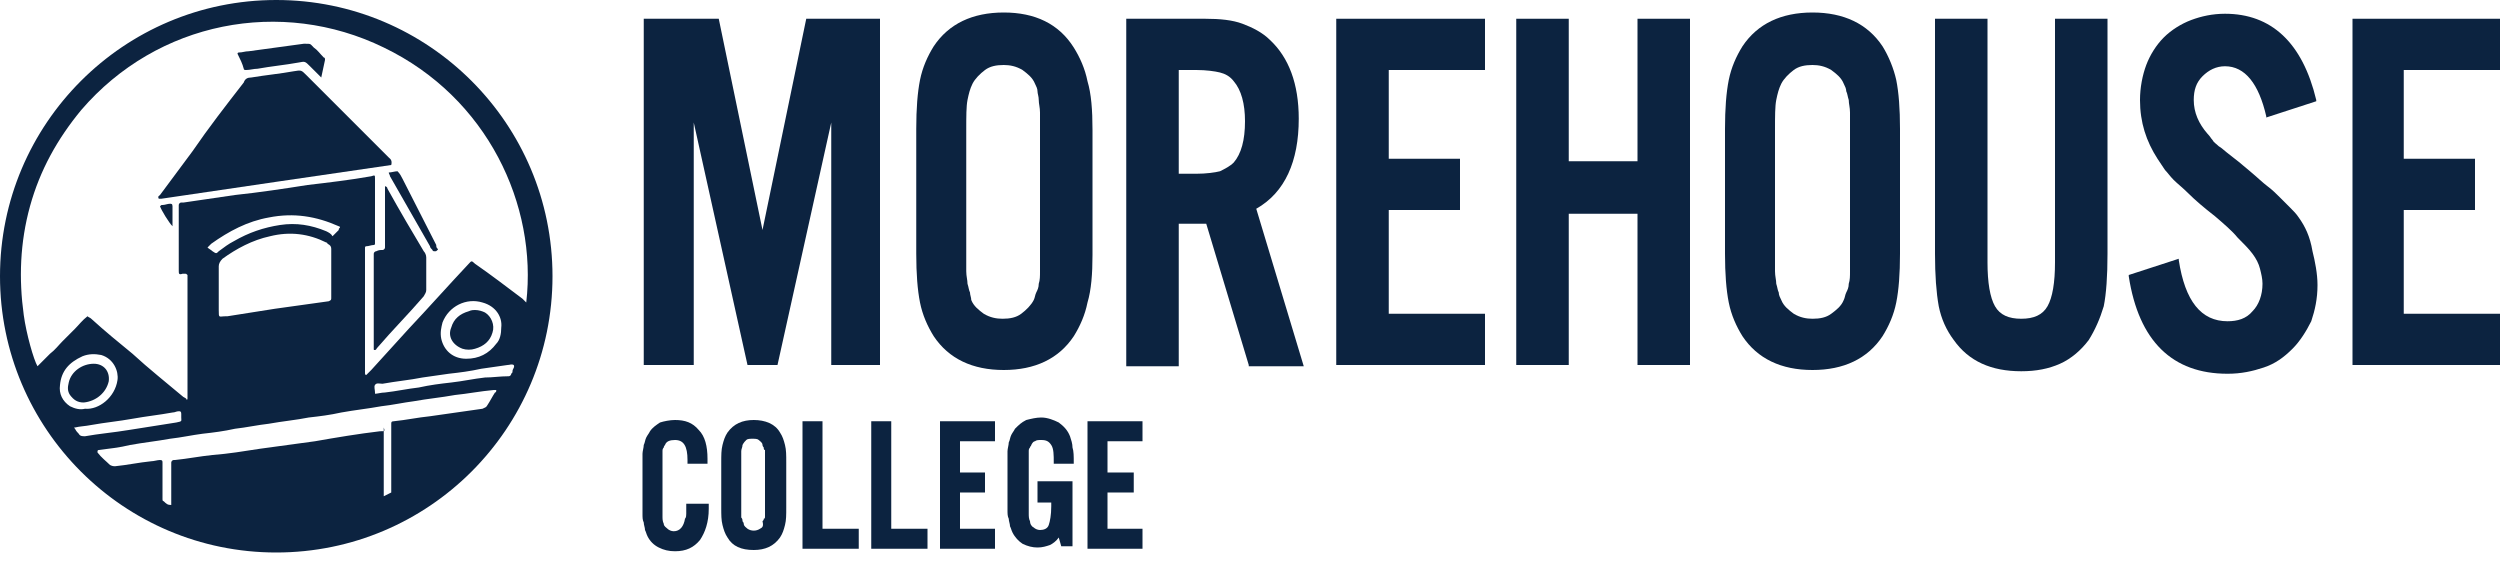 <?xml version="1.0" encoding="UTF-8"?> <svg xmlns="http://www.w3.org/2000/svg" xmlns:xlink="http://www.w3.org/1999/xlink" version="1.1" id="Layer_1" x="0px" y="0px" viewBox="0 0 200 45" style="enable-background:new 0 0 200 45;" xml:space="preserve"> <style type="text/css"> .st0{fill-rule:evenodd;clip-rule:evenodd;fill:#0C2340;} </style> <g id="DEV"> <g id="Block-Editor---Patterns-Phase-2" transform="translate(-1132, -5393)"> <g id="MHC_CUPOLA_HORZ_4C-Copy" transform="translate(1132, 5393)"> <path id="Fill-1" class="st0" d="M94.3,5.6h1.4c0.8,0,1.5,0.1,1.9,0.2c0.4,0.1,0.8,0.3,1.1,0.7c0.6,0.7,0.9,1.8,0.9,3.2 c0,1.5-0.3,2.6-0.9,3.3c-0.3,0.3-0.7,0.5-1.1,0.7c-0.4,0.1-1.1,0.2-1.9,0.2h-1.4V5.6z M103.9,9.5c0-2.8-0.8-4.9-2.3-6.3 c-0.6-0.6-1.4-1-2.2-1.3c-0.8-0.3-1.8-0.4-3-0.4h-6.3v27.8h4.2V17.9h2.2l3.4,11.3l0,0.1h4.4l-3.8-12.6 C102.8,15.4,103.9,12.9,103.9,9.5L103.9,9.5z"></path> <path id="Fill-2" class="st0" d="M77.6,23.4c-0.1-0.2-0.1-0.4-0.2-0.7c0-0.3-0.1-0.6-0.1-1c0-0.4,0-0.8,0-1.4v-9.9 c0-1.1,0-1.9,0.1-2.4c0.1-0.5,0.2-0.9,0.4-1.3c0.2-0.4,0.6-0.8,1-1.1c0.4-0.3,0.9-0.4,1.5-0.4c0.5,0,1,0.1,1.5,0.4 c0.4,0.3,0.8,0.6,1,1.1c0.1,0.2,0.2,0.4,0.2,0.6C83,7.5,83.1,7.7,83.1,8c0,0.3,0.1,0.6,0.1,1c0,0.4,0,0.9,0,1.4v9.9 c0,0.5,0,1,0,1.4c0,0.4,0,0.7-0.1,1c0,0.3-0.1,0.5-0.2,0.7c-0.1,0.2-0.1,0.4-0.2,0.6c-0.2,0.4-0.6,0.8-1,1.1 c-0.4,0.3-0.9,0.4-1.5,0.4c-0.5,0-1-0.1-1.5-0.4c-0.4-0.3-0.8-0.6-1-1.1C77.7,23.8,77.6,23.6,77.6,23.4z M87.4,20.4v-10 c0-1.6-0.1-2.9-0.4-3.9c-0.2-1-0.6-1.9-1.1-2.7C84.7,1.9,82.8,1,80.3,1c-2.5,0-4.4,0.9-5.6,2.7c-0.5,0.8-0.9,1.7-1.1,2.7 c-0.2,1-0.3,2.3-0.3,3.9v10c0,1.6,0.1,2.9,0.3,3.9c0.2,1,0.6,1.9,1.1,2.7c1.2,1.8,3.1,2.7,5.6,2.7c2.5,0,4.4-0.9,5.6-2.7 c0.5-0.8,0.9-1.7,1.1-2.7C87.3,23.2,87.4,21.9,87.4,20.4L87.4,20.4z"></path> <polyline id="Fill-3" class="st0" points="55.5,9.8 59.8,29.2 62.2,29.2 66.5,9.8 66.5,29.2 70.4,29.2 70.4,1.5 64.5,1.5 61,18.4 57.5,1.5 51.5,1.5 51.5,29.2 55.5,29.2 55.5,9.8 "></polyline> <polyline id="Fill-4" class="st0" points="106.9,29.2 118.8,29.2 118.8,25.1 111.1,25.1 111.1,16.8 116.8,16.8 116.8,12.7 111.1,12.7 111.1,5.6 118.8,5.6 118.8,1.5 106.9,1.5 106.9,29.2 "></polyline> <path id="Fill-5" class="st0" d="M164.4,21c0,1.6-0.2,2.8-0.6,3.5c-0.4,0.7-1.1,1-2.1,1c-1,0-1.7-0.3-2.1-1 c-0.4-0.7-0.6-1.9-0.6-3.5V1.5h-4.2v18.8c0,1.7,0.1,3.1,0.3,4.2c0.2,1,0.6,1.9,1.2,2.7c1.2,1.7,3,2.5,5.4,2.5 c1.2,0,2.2-0.2,3.1-0.6c0.9-0.4,1.7-1.1,2.3-1.9c0.5-0.8,0.9-1.7,1.2-2.7c0.2-1,0.3-2.4,0.3-4.2V1.5h-4.2V21"></path> <polyline id="Fill-6" class="st0" points="131,12.9 125.5,12.9 125.5,1.5 121.3,1.5 121.3,29.2 125.5,29.2 125.5,17.1 131,17.1 131,29.2 135.2,29.2 135.2,1.5 131,1.5 131,12.9 "></polyline> <path id="Fill-7" class="st0" d="M183.9,17.4c-0.2-0.3-0.4-0.5-0.7-0.8c-0.2-0.2-0.5-0.5-0.8-0.8c-0.3-0.3-0.6-0.6-1-0.9 c-0.4-0.3-0.8-0.7-1.4-1.2c-0.7-0.6-1.2-1-1.6-1.3c-0.4-0.3-0.7-0.6-0.9-0.7c-0.2-0.2-0.4-0.3-0.5-0.5c-0.1-0.1-0.2-0.3-0.4-0.5 c-0.7-0.8-1.1-1.7-1.1-2.7c0-0.8,0.2-1.4,0.7-1.9c0.5-0.5,1.1-0.8,1.8-0.8c1.6,0,2.7,1.4,3.3,4l0,0.1l4-1.3l0-0.1 c-1.1-4.6-3.6-6.9-7.3-6.9c-1,0-1.9,0.2-2.7,0.5c-0.8,0.3-1.6,0.8-2.2,1.4c-0.6,0.6-1.1,1.4-1.4,2.2c-0.3,0.8-0.5,1.8-0.5,2.8 c0,1.8,0.5,3.3,1.4,4.7c0.2,0.3,0.4,0.6,0.6,0.9c0.2,0.2,0.4,0.5,0.7,0.8c0.3,0.3,0.7,0.6,1.2,1.1c0.5,0.5,1.2,1.1,2.1,1.8 c0.7,0.6,1.4,1.2,1.8,1.7c0.5,0.5,0.9,0.9,1.2,1.3c0.3,0.4,0.5,0.8,0.6,1.2c0.1,0.4,0.2,0.8,0.2,1.2c0,0.9-0.3,1.7-0.8,2.2 c-0.5,0.6-1.2,0.8-2,0.8c-2.1,0-3.4-1.6-3.9-4.9l0-0.1l-4,1.3l0,0.1c0.8,5.2,3.5,7.8,7.9,7.8c1.1,0,2-0.2,2.9-0.5 c0.9-0.3,1.6-0.8,2.3-1.5c0.6-0.6,1.1-1.4,1.5-2.2c0.3-0.9,0.5-1.8,0.5-2.9c0-0.9-0.2-1.9-0.4-2.7 C184.8,18.9,184.4,18.1,183.9,17.4"></path> <polyline id="Fill-8" class="st0" points="200,5.6 200,1.5 188.2,1.5 188.2,29.2 200,29.2 200,25.1 192.3,25.1 192.3,16.8 198,16.8 198,12.7 192.3,12.7 192.3,5.6 200,5.6 "></polyline> <path id="Fill-9" class="st0" d="M142.3,23.4c-0.1-0.2-0.1-0.4-0.2-0.7c0-0.3-0.1-0.6-0.1-1c0-0.4,0-0.8,0-1.4v-9.9 c0-1.1,0-1.9,0.1-2.4c0.1-0.5,0.2-0.9,0.4-1.3c0.2-0.4,0.6-0.8,1-1.1c0.4-0.3,0.9-0.4,1.5-0.4c0.5,0,1,0.1,1.5,0.4 c0.4,0.3,0.8,0.6,1,1.1c0.1,0.2,0.2,0.4,0.2,0.6c0.1,0.2,0.1,0.4,0.2,0.7c0,0.3,0.1,0.6,0.1,1c0,0.4,0,0.8,0,1.4v9.9 c0,0.6,0,1,0,1.4c0,0.4,0,0.7-0.1,1c0,0.3-0.1,0.5-0.2,0.7c-0.1,0.2-0.1,0.4-0.2,0.6c-0.2,0.5-0.6,0.8-1,1.1 c-0.4,0.3-0.9,0.4-1.5,0.4c-0.5,0-1-0.1-1.5-0.4c-0.4-0.3-0.8-0.6-1-1.1C142.4,23.8,142.3,23.6,142.3,23.4z M150.6,3.7 C149.4,1.9,147.5,1,145,1c-2.5,0-4.4,0.9-5.6,2.7c-0.5,0.8-0.9,1.7-1.1,2.7c-0.2,1-0.3,2.3-0.3,3.9v10c0,1.6,0.1,2.9,0.3,3.9 c0.2,1,0.6,1.9,1.1,2.7c1.2,1.8,3.1,2.7,5.6,2.7c2.5,0,4.4-0.9,5.6-2.7c0.5-0.8,0.9-1.7,1.1-2.7c0.2-1,0.3-2.3,0.3-3.9v-10 c0-1.6-0.1-2.9-0.3-3.9C151.5,5.5,151.1,4.5,150.6,3.7L150.6,3.7z"></path> <path id="Fill-10" class="st0" d="M60.8,42.3c-0.3,0.2-0.7,0.2-1,0c-0.1-0.1-0.3-0.2-0.3-0.4c0-0.1-0.1-0.2-0.1-0.2 c0-0.1,0-0.2-0.1-0.3c0-0.1,0-0.2,0-0.4c0-0.1,0-0.3,0-0.5V37c0-0.4,0-0.7,0-0.9c0-0.2,0.1-0.3,0.1-0.5c0.1-0.2,0.2-0.3,0.3-0.4 c0.1-0.1,0.3-0.1,0.5-0.1c0.2,0,0.4,0,0.5,0.1c0.1,0.1,0.3,0.2,0.3,0.4c0,0.1,0.1,0.2,0.1,0.2c0,0.1,0,0.2,0.1,0.2 c0,0.1,0,0.2,0,0.3c0,0.1,0,0.3,0,0.5v3.6c0,0.2,0,0.4,0,0.5c0,0.1,0,0.3,0,0.4c0,0.1,0,0.2-0.1,0.2c0,0.1,0,0.1-0.1,0.2 C61.1,42.1,61,42.2,60.8,42.3z M62.4,34.6c-0.4-0.7-1.2-1-2.1-1c-0.9,0-1.6,0.3-2.1,1c-0.2,0.3-0.3,0.6-0.4,1 c-0.1,0.4-0.1,0.8-0.1,1.4v3.6c0,0.6,0,1,0.1,1.4c0.1,0.4,0.2,0.7,0.4,1c0.4,0.7,1.1,1,2.1,1c0.9,0,1.6-0.3,2.1-1 c0.2-0.3,0.3-0.6,0.4-1c0.1-0.4,0.1-0.8,0.1-1.4V37c0-0.6,0-1-0.1-1.4C62.7,35.2,62.6,34.9,62.4,34.6L62.4,34.6z"></path> <path id="Fill-11" class="st0" d="M54.9,40.3c0,0.3,0,0.6,0,0.8c0,0.1,0,0.3-0.1,0.4c-0.1,0.6-0.4,1-0.9,1 c-0.2,0-0.4-0.1-0.5-0.2c-0.1-0.1-0.3-0.2-0.3-0.4C53,41.7,53,41.5,53,41.3c0-0.2,0-0.5,0-0.9V37c0-0.2,0-0.4,0-0.5 c0-0.1,0-0.3,0-0.4c0-0.1,0-0.2,0.1-0.3c0-0.1,0.1-0.2,0.1-0.2c0.1-0.3,0.4-0.4,0.8-0.4c0.7,0,1,0.5,1,1.6v0.3h1.6v-0.4 c0-1-0.2-1.8-0.7-2.3c-0.5-0.6-1.1-0.8-1.9-0.8c-0.4,0-0.9,0.1-1.2,0.2c-0.3,0.2-0.6,0.4-0.8,0.7c-0.1,0.2-0.2,0.3-0.3,0.5 c-0.1,0.2-0.1,0.4-0.2,0.6c0,0.2-0.1,0.5-0.1,0.7c0,0.3,0,0.6,0,1v2.8c0,0.4,0,0.7,0,1c0,0.3,0,0.5,0.1,0.7 c0,0.2,0.1,0.4,0.1,0.6c0.1,0.2,0.1,0.3,0.2,0.5c0.2,0.4,0.5,0.7,0.9,0.9c0.4,0.2,0.8,0.3,1.3,0.3c0.9,0,1.5-0.3,2-0.9 c0.4-0.6,0.7-1.4,0.7-2.5v-0.4L54.9,40.3L54.9,40.3"></path> <polyline id="Fill-12" class="st0" points="75.2,43.9 79.6,43.9 79.6,42.3 76.8,42.3 76.8,39.4 78.8,39.4 78.8,37.8 76.8,37.8 76.8,35.3 79.6,35.3 79.6,33.7 75.2,33.7 75.2,43.9 "></polyline> <path id="Fill-13" class="st0" d="M82.9,40.2h1.2v0.3c0,0.7-0.1,1.2-0.2,1.5c-0.1,0.3-0.4,0.4-0.7,0.4c-0.2,0-0.4-0.1-0.5-0.2 c-0.2-0.1-0.3-0.3-0.3-0.5c-0.1-0.2-0.1-0.4-0.1-0.6c0-0.2,0-0.6,0-1v-3.1c0-0.2,0-0.4,0-0.5c0-0.1,0-0.3,0-0.4 c0-0.1,0-0.2,0.1-0.3c0-0.1,0.1-0.1,0.1-0.2c0.1-0.2,0.2-0.3,0.3-0.3c0.1-0.1,0.3-0.1,0.5-0.1c0.4,0,0.6,0.1,0.8,0.4 c0.2,0.3,0.2,0.8,0.2,1.4v0.1h1.6v-0.1c0-0.5,0-0.9-0.1-1.2c0-0.3-0.1-0.6-0.2-0.9c-0.2-0.5-0.5-0.8-0.9-1.1 c-0.4-0.2-0.9-0.4-1.4-0.4c-0.4,0-0.8,0.1-1.2,0.2c-0.4,0.2-0.6,0.4-0.9,0.7c-0.1,0.2-0.2,0.3-0.3,0.5c-0.1,0.2-0.1,0.4-0.2,0.6 c0,0.2-0.1,0.5-0.1,0.7c0,0.3,0,0.6,0,1v2.8c0,0.3,0,0.7,0,0.9c0,0.3,0,0.5,0.1,0.7c0,0.2,0.1,0.4,0.1,0.6 c0.1,0.2,0.1,0.3,0.2,0.5c0.2,0.4,0.5,0.7,0.8,0.9c0.4,0.2,0.8,0.3,1.2,0.3c0.4,0,0.7-0.1,1-0.2c0.2-0.1,0.5-0.3,0.7-0.6l0.2,0.7 h0.9v-5.2h-2.8V40.2"></path> <polyline id="Fill-14" class="st0" points="87,43.9 91.4,43.9 91.4,42.3 88.6,42.3 88.6,39.4 90.7,39.4 90.7,37.8 88.6,37.8 88.6,35.3 91.4,35.3 91.4,33.7 87,33.7 87,43.9 "></polyline> <polyline id="Fill-15" class="st0" points="65.8,33.7 64.2,33.7 64.2,43.9 68.7,43.9 68.7,42.3 65.8,42.3 65.8,33.7 "></polyline> <polyline id="Fill-16" class="st0" points="71.3,33.7 69.7,33.7 69.7,43.9 74.2,43.9 74.2,42.3 71.3,42.3 71.3,33.7 "></polyline> <path id="Fill-17" class="st0" d="M31.1,12.6c-2.2-2.2-4.4-4.4-6.6-6.6c-0.4-0.4-0.4-0.4-1-0.3c-1.1,0.2-2.2,0.3-3.4,0.5 c-0.3,0-0.5,0.1-0.6,0.4c-1.4,1.8-2.8,3.6-4.1,5.5c-0.9,1.2-1.7,2.3-2.6,3.5c-0.1,0.1-0.2,0.1-0.1,0.3c0.1,0,0.2,0,0.2,0 c6.1-0.9,12.2-1.8,18.4-2.7C31.4,12.8,31.2,12.7,31.1,12.6"></path> <path id="Fill-18" class="st0" d="M31,15.1c0-0.1-0.1-0.2-0.2-0.2c0,0.2,0,0.3,0,0.4c0,1.4,0,2.8,0,4.2c0,0.1,0,0.2,0,0.3 c0,0.1-0.1,0.2-0.2,0.2c-0.2,0-0.3,0-0.5,0.1c-0.1,0-0.2,0.1-0.2,0.2c0,0,0,0.1,0,0.1c0,2.5,0,5,0,7.5c0,0.1,0,0.1,0.1,0.1 c0.1,0,0.1-0.1,0.2-0.2c1.2-1.4,2.5-2.7,3.7-4.1c0.1-0.2,0.2-0.3,0.2-0.5c0-0.9,0-1.7,0-2.6c0-0.2-0.1-0.4-0.2-0.5 C33,18.6,32,16.9,31,15.1"></path> <path id="Fill-19" class="st0" d="M19.5,5.5c0,0.1,0.1,0.1,0.2,0.1c0.3,0,0.6-0.1,0.9-0.1c1.1-0.2,2.2-0.3,3.3-0.5 c0.5-0.1,0.5-0.1,0.9,0.3c0.3,0.3,0.6,0.6,0.9,0.9c0.1-0.5,0.2-0.9,0.3-1.4c0-0.1,0-0.2-0.1-0.2c-0.3-0.3-0.5-0.6-0.8-0.8 c-0.3-0.3-0.2-0.3-0.7-0.3c0,0-0.1,0-0.1,0c-1.5,0.2-2.9,0.4-4.4,0.6c-0.3,0-0.5,0.1-0.8,0.1c-0.1,0-0.1,0.1-0.1,0.1 C19.2,4.7,19.4,5.1,19.5,5.5"></path> <path id="Fill-20" class="st0" d="M34.9,19.6c-0.9-1.8-1.8-3.5-2.7-5.3c-0.1-0.2-0.2-0.4-0.4-0.6c-0.2,0-0.5,0.1-0.7,0.1 c0,0,0,0,0,0c0,0.1,0.1,0.2,0.1,0.3c1.1,1.9,2.1,3.7,3.2,5.6c0,0.1,0.1,0.2,0.2,0.3c0,0.1,0.1,0.1,0.2,0.1c0.1,0,0.1,0,0.2-0.1 c0,0,0.1-0.1,0-0.1C34.9,19.8,34.9,19.7,34.9,19.6"></path> <path id="Fill-21" class="st0" d="M13.6,16.3c-0.2,0-0.4,0.1-0.6,0.1c-0.1,0-0.1,0-0.2,0.1c0.1,0.3,0.7,1.3,1,1.6 c0-0.5,0-1.1,0-1.6C13.8,16.3,13.7,16.3,13.6,16.3"></path> <path id="Fill-22" class="st0" d="M37,27.9c0.3,0.1,0.7,0.1,1,0c0.7-0.2,1.2-0.6,1.4-1.3c0.2-0.6-0.1-1.3-0.6-1.6 c-0.2-0.1-0.5-0.2-0.8-0.2c-0.1,0-0.3,0-0.5,0.1c-0.7,0.2-1.2,0.6-1.4,1.3C35.8,26.9,36.2,27.6,37,27.9"></path> <path id="Fill-23" class="st0" d="M8.7,30.5c0.1-0.8-0.4-1.4-1.2-1.4c-0.9,0-1.8,0.6-2,1.5c-0.1,0.4-0.1,0.7,0.1,1 c0.3,0.4,0.6,0.6,1.1,0.6C7.7,32.1,8.5,31.4,8.7,30.5"></path> <path id="Fill-24" class="st0" d="M38,21.1c-0.3-0.3-0.3-0.2-0.5,0c-1.6,1.7-3.2,3.5-4.8,5.2c-1,1.1-2,2.2-3,3.3 c-0.1,0.1-0.3,0.3-0.4,0.4c-0.1,0-0.1-0.1-0.1-0.2c0-1,0-2.1,0-3.1c0-2.2,0-4.4,0-6.6c0-0.1,0-0.2,0-0.3c0-0.1,0.1-0.1,0.1-0.1 c0.2,0,0.4-0.1,0.6-0.1c0.1,0,0.1-0.1,0.1-0.1c0-0.1,0-0.2,0-0.3c0-1.6,0-3.2,0-4.8c0,0,0-0.1,0-0.1c0-0.3,0-0.3-0.3-0.2 c-1.7,0.3-3.4,0.5-5.1,0.7c-1.9,0.3-3.9,0.6-5.8,0.8c-1.4,0.2-2.7,0.4-4.1,0.6c-0.1,0-0.1,0-0.2,0c-0.1,0-0.2,0.1-0.2,0.2 c0,0.1,0,0.2,0,0.3c0,1.6,0,3.2,0,4.8c0,0,0,0.1,0,0.1c0,0.3,0,0.4,0.3,0.3c0.1,0,0.1,0,0.2,0c0.1,0,0.1,0,0.2,0.1 c0,0.1,0,0.2,0,0.3c0,3.1,0,6.2,0,9.3c0,0.1,0,0.2,0,0.3c0,0.1-0.1,0.1-0.1,0c-0.1-0.1-0.2-0.1-0.3-0.2c-1.3-1.1-2.7-2.2-4-3.4 c-1.1-0.9-2.2-1.8-3.3-2.8c-0.1-0.1-0.2-0.1-0.3-0.2c-0.4,0.3-0.7,0.7-1,1c-0.3,0.3-0.7,0.7-1,1c-0.3,0.3-0.6,0.7-1,1 c-0.3,0.3-0.7,0.7-1,1c-0.3-0.5-0.9-2.6-1.1-4.1c-0.4-2.9-0.3-5.8,0.5-8.7c0.8-2.9,2.2-5.4,4.1-7.7c6.1-7.1,16-9,24.2-5 c8.3,4,12.3,12.6,11.4,20.4c-0.1-0.1-0.2-0.2-0.3-0.3C40.6,23,39.3,22,38,21.1z M35.4,25.8c0.5-1.3,1.9-2,3.2-1.6 c1.1,0.3,1.6,1.2,1.5,2c0,0.5-0.1,1-0.4,1.3c-0.6,0.8-1.4,1.2-2.4,1.2c-1.1,0-1.8-0.7-2-1.6C35.2,26.6,35.3,26.2,35.4,25.8z M38.8,30.2c-0.9,0.1-1.8,0.3-2.7,0.4c-0.9,0.1-1.7,0.2-2.6,0.4c-0.9,0.1-1.8,0.3-2.7,0.4c-0.3,0-0.6,0.1-0.8,0.1 c0-0.1,0-0.1,0-0.1c0-0.2-0.1-0.5,0-0.6c0.1-0.2,0.4-0.1,0.6-0.1c1.1-0.2,2.2-0.3,3.2-0.5c0.7-0.1,1.4-0.2,2.1-0.3 c0.9-0.1,1.7-0.2,2.6-0.4c0.7-0.1,1.4-0.2,2.1-0.3c0.2,0,0.3-0.1,0.5,0c0.1,0.2-0.1,0.3-0.1,0.5c0,0.1,0,0.1-0.1,0.2 c0,0.1-0.1,0.2-0.2,0.2C40,30.1,39.4,30.2,38.8,30.2z M26.1,18.5c-1.2-0.5-2.4-0.7-3.7-0.5c-1.3,0.2-2.5,0.6-3.7,1.3 c-0.4,0.2-0.8,0.5-1.2,0.8c-0.2,0.2-0.2,0.2-0.5,0c-0.1-0.1-0.3-0.2-0.4-0.3c0.1-0.1,0.2-0.2,0.3-0.3c1.4-1,2.9-1.8,4.6-2.1 c2-0.4,3.8-0.1,5.6,0.7c0,0,0.1,0,0.1,0.1c-0.1,0.1-0.1,0.1-0.1,0.2c-0.2,0.2-0.3,0.3-0.5,0.5C26.5,18.7,26.3,18.6,26.1,18.5z M26.5,21.8c0,0.7,0,1.3,0,2c0,0.2,0,0.2-0.2,0.3c-1.4,0.2-2.9,0.4-4.3,0.6c-1.3,0.2-2.5,0.4-3.8,0.6c0,0-0.1,0-0.1,0 c-0.6,0-0.6,0.2-0.6-0.5c0-1.2,0-2.3,0-3.5c0-0.2,0.1-0.4,0.3-0.6c1.1-0.8,2.4-1.5,3.8-1.8c1.6-0.4,3.1-0.2,4.5,0.5 c0,0,0.1,0,0.1,0.1c0.2,0.1,0.3,0.2,0.3,0.4C26.5,20.5,26.5,21.2,26.5,21.8z M5.6,32.5c-0.6-0.4-0.9-1-0.8-1.7 c0.1-1.1,0.7-1.8,1.8-2.3c0.5-0.2,1-0.2,1.5-0.1c1,0.3,1.4,1.3,1.3,2c-0.2,1.4-1.5,2.4-2.6,2.3C6.4,32.8,6,32.7,5.6,32.5z M6,34.2c0.4-0.1,0.8-0.1,1.3-0.2c1.1-0.2,2.2-0.3,3.3-0.5c1.1-0.2,2.1-0.3,3.2-0.5c0.2,0,0.3-0.1,0.5-0.1c0.1,0,0.2,0,0.2,0.2 c0,0.1,0,0.1,0,0.3c0,0.3,0.1,0.3-0.4,0.4c-1.3,0.2-2.5,0.4-3.8,0.6c-1.2,0.2-2.4,0.3-3.5,0.5c-0.2,0-0.4,0-0.5-0.2 c-0.1-0.1-0.2-0.2-0.3-0.4C5.9,34.2,5.9,34.2,6,34.2z M30.4,34.5c-1.7,0.2-3.5,0.5-5.2,0.8c-1.5,0.2-2.9,0.4-4.4,0.6 c-1.3,0.2-2.5,0.4-3.8,0.5c-1,0.1-2,0.3-3,0.4c0,0-0.1,0-0.1,0c-0.1,0-0.2,0.1-0.2,0.2c0,0.1,0,0.2,0,0.3c0,0.9,0,1.8,0,2.7 c0,0.1,0,0.3,0,0.4c-0.3,0-0.4-0.1-0.6-0.3c-0.1,0-0.1-0.1-0.1-0.2c0-0.1,0-0.2,0-0.3c0-0.8,0-1.5,0-2.3c0-0.1,0-0.2,0-0.3 c0-0.1,0-0.2-0.2-0.2c-0.2,0-0.5,0.1-0.7,0.1c-1,0.1-1.9,0.3-2.9,0.4c-0.1,0-0.2,0-0.4-0.1c-0.3-0.3-0.7-0.6-1-1c0,0,0-0.1,0-0.1 c0-0.1,0.1-0.1,0.1-0.1c0.8-0.1,1.7-0.2,2.5-0.4c1.1-0.2,2.1-0.3,3.2-0.5c0.9-0.1,1.8-0.3,2.6-0.4c0.9-0.1,1.7-0.2,2.6-0.4 c0.9-0.1,1.8-0.3,2.7-0.4c1.1-0.2,2.2-0.3,3.2-0.5c0.9-0.1,1.7-0.2,2.6-0.4c1.1-0.2,2.1-0.3,3.2-0.5c0.9-0.1,1.8-0.3,2.6-0.4 c1.1-0.2,2.2-0.3,3.3-0.5c1-0.1,2-0.3,3.1-0.4c0.1,0,0.1,0,0.2,0c0,0.1,0,0.2-0.1,0.2c-0.2,0.3-0.4,0.7-0.6,1 c-0.1,0.2-0.2,0.2-0.4,0.3c-1.4,0.2-2.8,0.4-4.2,0.6c-1,0.1-1.9,0.3-2.9,0.4c-0.2,0-0.2,0.1-0.2,0.2c0,0.1,0,0.2,0,0.3 c0,1.6,0,3.2,0,4.8c0,0.1,0,0.2,0,0.3c0,0,0,0.1,0,0.1c-0.2,0.1-0.4,0.2-0.6,0.3c0-0.2,0-0.3,0-0.4c0-1.7,0-3.4,0-5.1 C30.8,34.5,30.8,34.5,30.4,34.5z M22.1,0C9.9,0,0,9.9,0,22.1c0,12.2,9.9,22.1,22.1,22.1c12.2,0,22.1-9.9,22.1-22.1 C44.2,9.9,34.3,0,22.1,0L22.1,0z"></path> </g> </g> </g> </svg> 